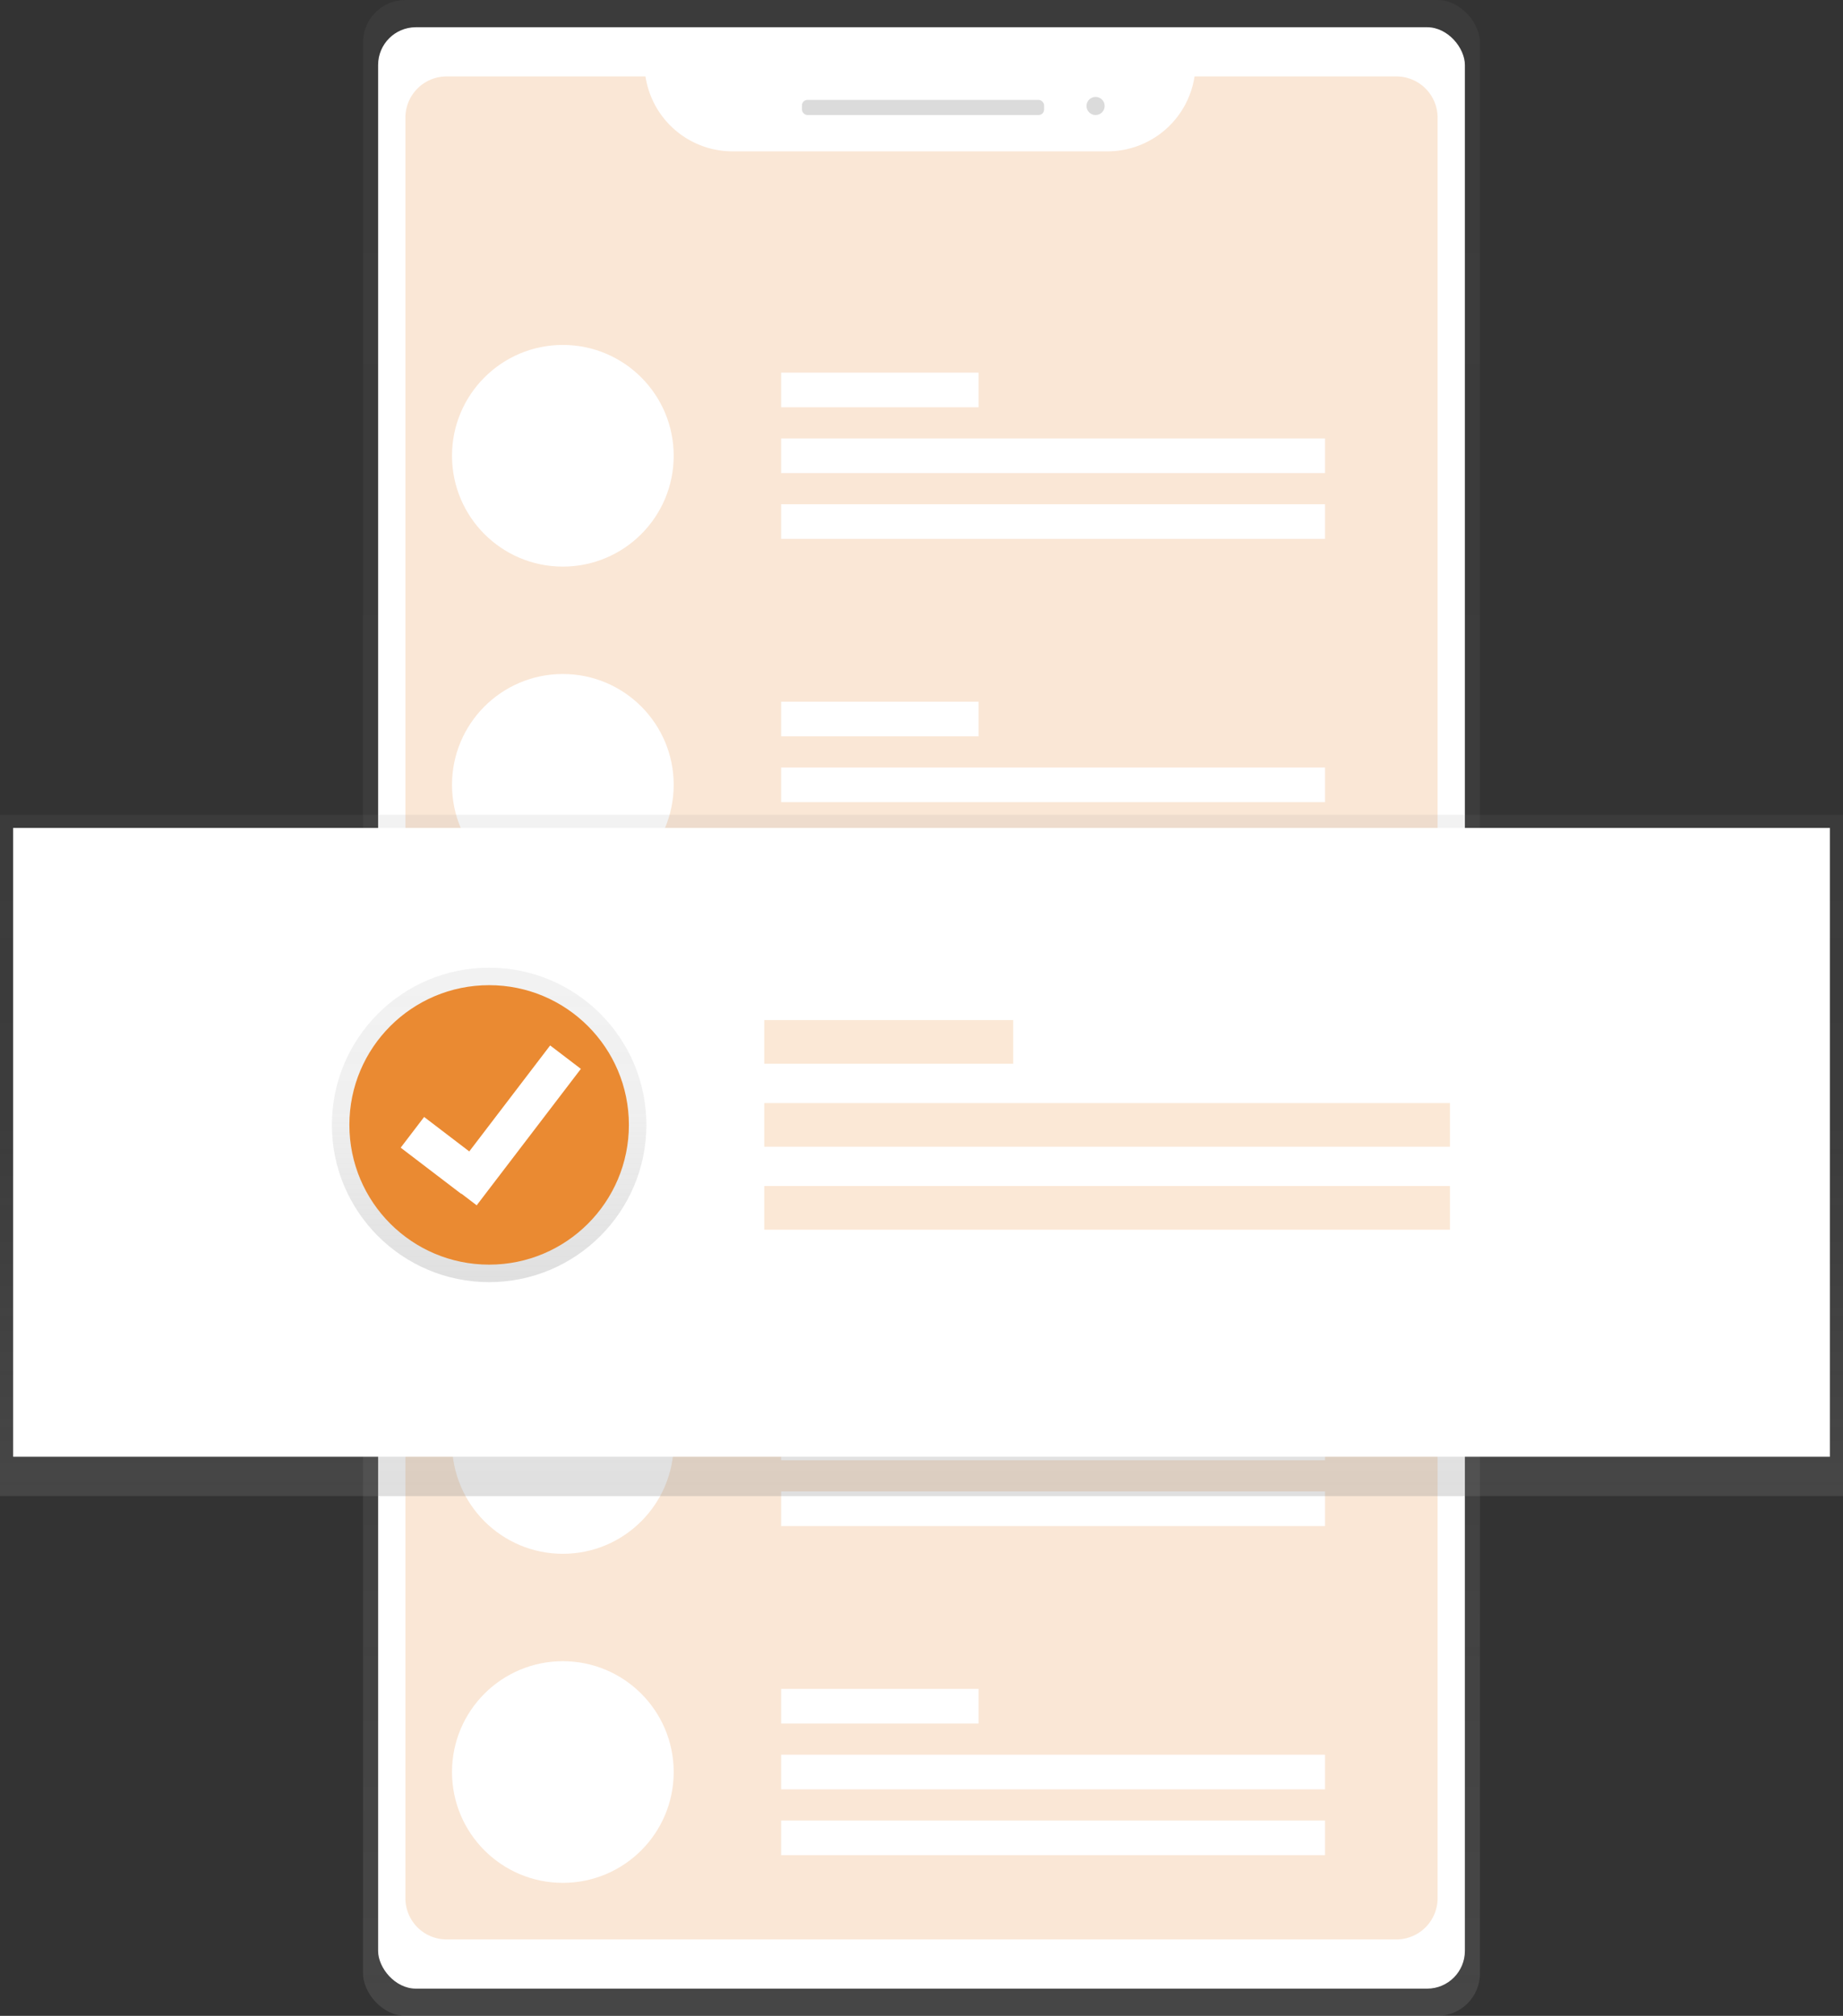 <svg id="b9a38b5d-9c66-4a75-a477-70b37749fa7e" data-name="Layer 1" xmlns="http://www.w3.org/2000/svg" xmlns:xlink="http://www.w3.org/1999/xlink" width="666.24" height="728.82" viewBox="0 0 666.24 728.82"><rect x="0" y="0" width="666.24" height="728.82" fill="#333333" stroke="none"/><defs><linearGradient id="0b4bbb50-2c74-4271-bf06-9944ea4886f0" x1="600" y1="814.41" x2="600" y2="85.59" gradientTransform="translate(-266.87 -85.6)" gradientUnits="userSpaceOnUse"><stop offset="0" stop-color="gray" stop-opacity="0.25"/><stop offset="0.54" stop-color="gray" stop-opacity="0.12"/><stop offset="1" stop-color="gray" stop-opacity="0.1"/></linearGradient><linearGradient id="3343e46b-8287-40fd-bf41-51a7a19771a9" x1="333.12" y1="540.89" x2="333.12" y2="294.6" gradientTransform="matrix(1, 0, 0, 1, 0, 0)" xlink:href="#0b4bbb50-2c74-4271-bf06-9944ea4886f0"/><linearGradient id="53153d7b-989b-4b45-8d94-5525de3b761a" x1="176.82" y1="463.53" x2="176.82" y2="349.86" gradientTransform="matrix(1, 0, 0, 1, 0, 0)" xlink:href="#0b4bbb50-2c74-4271-bf06-9944ea4886f0"/></defs><title>select</title><rect x="131.23" width="403.77" height="728.81" rx="15.34" ry="15.34" fill="url(#0b4bbb50-2c74-4271-bf06-9944ea4886f0)"/><rect x="136.69" y="9.85" width="392.86" height="709.12" rx="13.64" ry="13.64" fill="#fff"/><path d="M698.7,113.22a31.85,31.85,0,0,1-31.39,27.09H531.61a31.85,31.85,0,0,1-31.39-27.09H428.35a14.92,14.92,0,0,0-14.92,14.92V771.86a14.92,14.92,0,0,0,14.92,14.92H771.65a14.92,14.92,0,0,0,14.92-14.92V128.14a14.92,14.92,0,0,0-14.92-14.92Z" transform="translate(-266.88 -85.59)" fill="#EA8A32" opacity="0.2"/><rect x="289.9" y="36.12" width="87.55" height="5.47" rx="2" ry="2" fill="#dbdbdb"/><circle cx="396.05" cy="38.31" r="3.28" fill="#dbdbdb"/><circle cx="203.47" cy="164.78" r="40.07" fill="#fff"/><rect x="282.37" y="134.72" width="71.38" height="12.52" fill="#fff"/><rect x="282.37" y="158.51" width="196.62" height="12.52" fill="#fff"/><rect x="282.37" y="182.31" width="196.62" height="12.52" fill="#fff"/><circle cx="203.47" cy="283.75" r="40.07" fill="#fff"/><rect x="282.37" y="253.69" width="71.38" height="12.52" fill="#fff"/><rect x="282.37" y="277.49" width="196.62" height="12.52" fill="#fff"/><rect x="282.37" y="301.28" width="196.62" height="12.52" fill="#fff"/><circle cx="203.47" cy="402.72" r="40.07" fill="#fff"/><rect x="282.37" y="372.66" width="71.38" height="12.52" fill="#fff"/><rect x="282.37" y="396.46" width="196.62" height="12.52" fill="#fff"/><rect x="282.37" y="420.25" width="196.62" height="12.52" fill="#fff"/><circle cx="203.47" cy="521.69" r="40.07" fill="#fff"/><rect x="282.37" y="491.63" width="71.38" height="12.52" fill="#fff"/><rect x="282.37" y="515.43" width="196.62" height="12.52" fill="#fff"/><rect x="282.37" y="539.22" width="196.62" height="12.52" fill="#fff"/><circle cx="203.47" cy="640.66" r="40.07" fill="#fff"/><rect x="282.37" y="610.61" width="71.38" height="12.52" fill="#fff"/><rect x="282.37" y="634.4" width="196.62" height="12.52" fill="#fff"/><rect x="282.37" y="658.19" width="196.62" height="12.52" fill="#fff"/><rect y="294.6" width="666.24" height="246.29" fill="url(#3343e46b-8287-40fd-bf41-51a7a19771a9)"/><rect x="4.74" y="299.34" width="656.77" height="227.34" fill="#fff"/><circle cx="176.82" cy="406.7" r="56.84" fill="url(#53153d7b-989b-4b45-8d94-5525de3b761a)"/><circle cx="176.82" cy="406.7" r="50.52" fill="#EA8A32"/><g opacity="0.2"><rect x="276.28" y="368.8" width="89.99" height="15.79" fill="#EA8A32"/><rect x="276.28" y="398.8" width="247.87" height="15.79" fill="#EA8A32"/><rect x="276.28" y="428.8" width="247.87" height="15.79" fill="#EA8A32"/></g><polygon points="209.98 386.44 198.88 377.97 169.64 416.29 153.32 403.83 144.85 414.93 166.73 431.63 166.79 431.55 172.32 435.77 209.98 386.44" fill="#fff"/></svg>